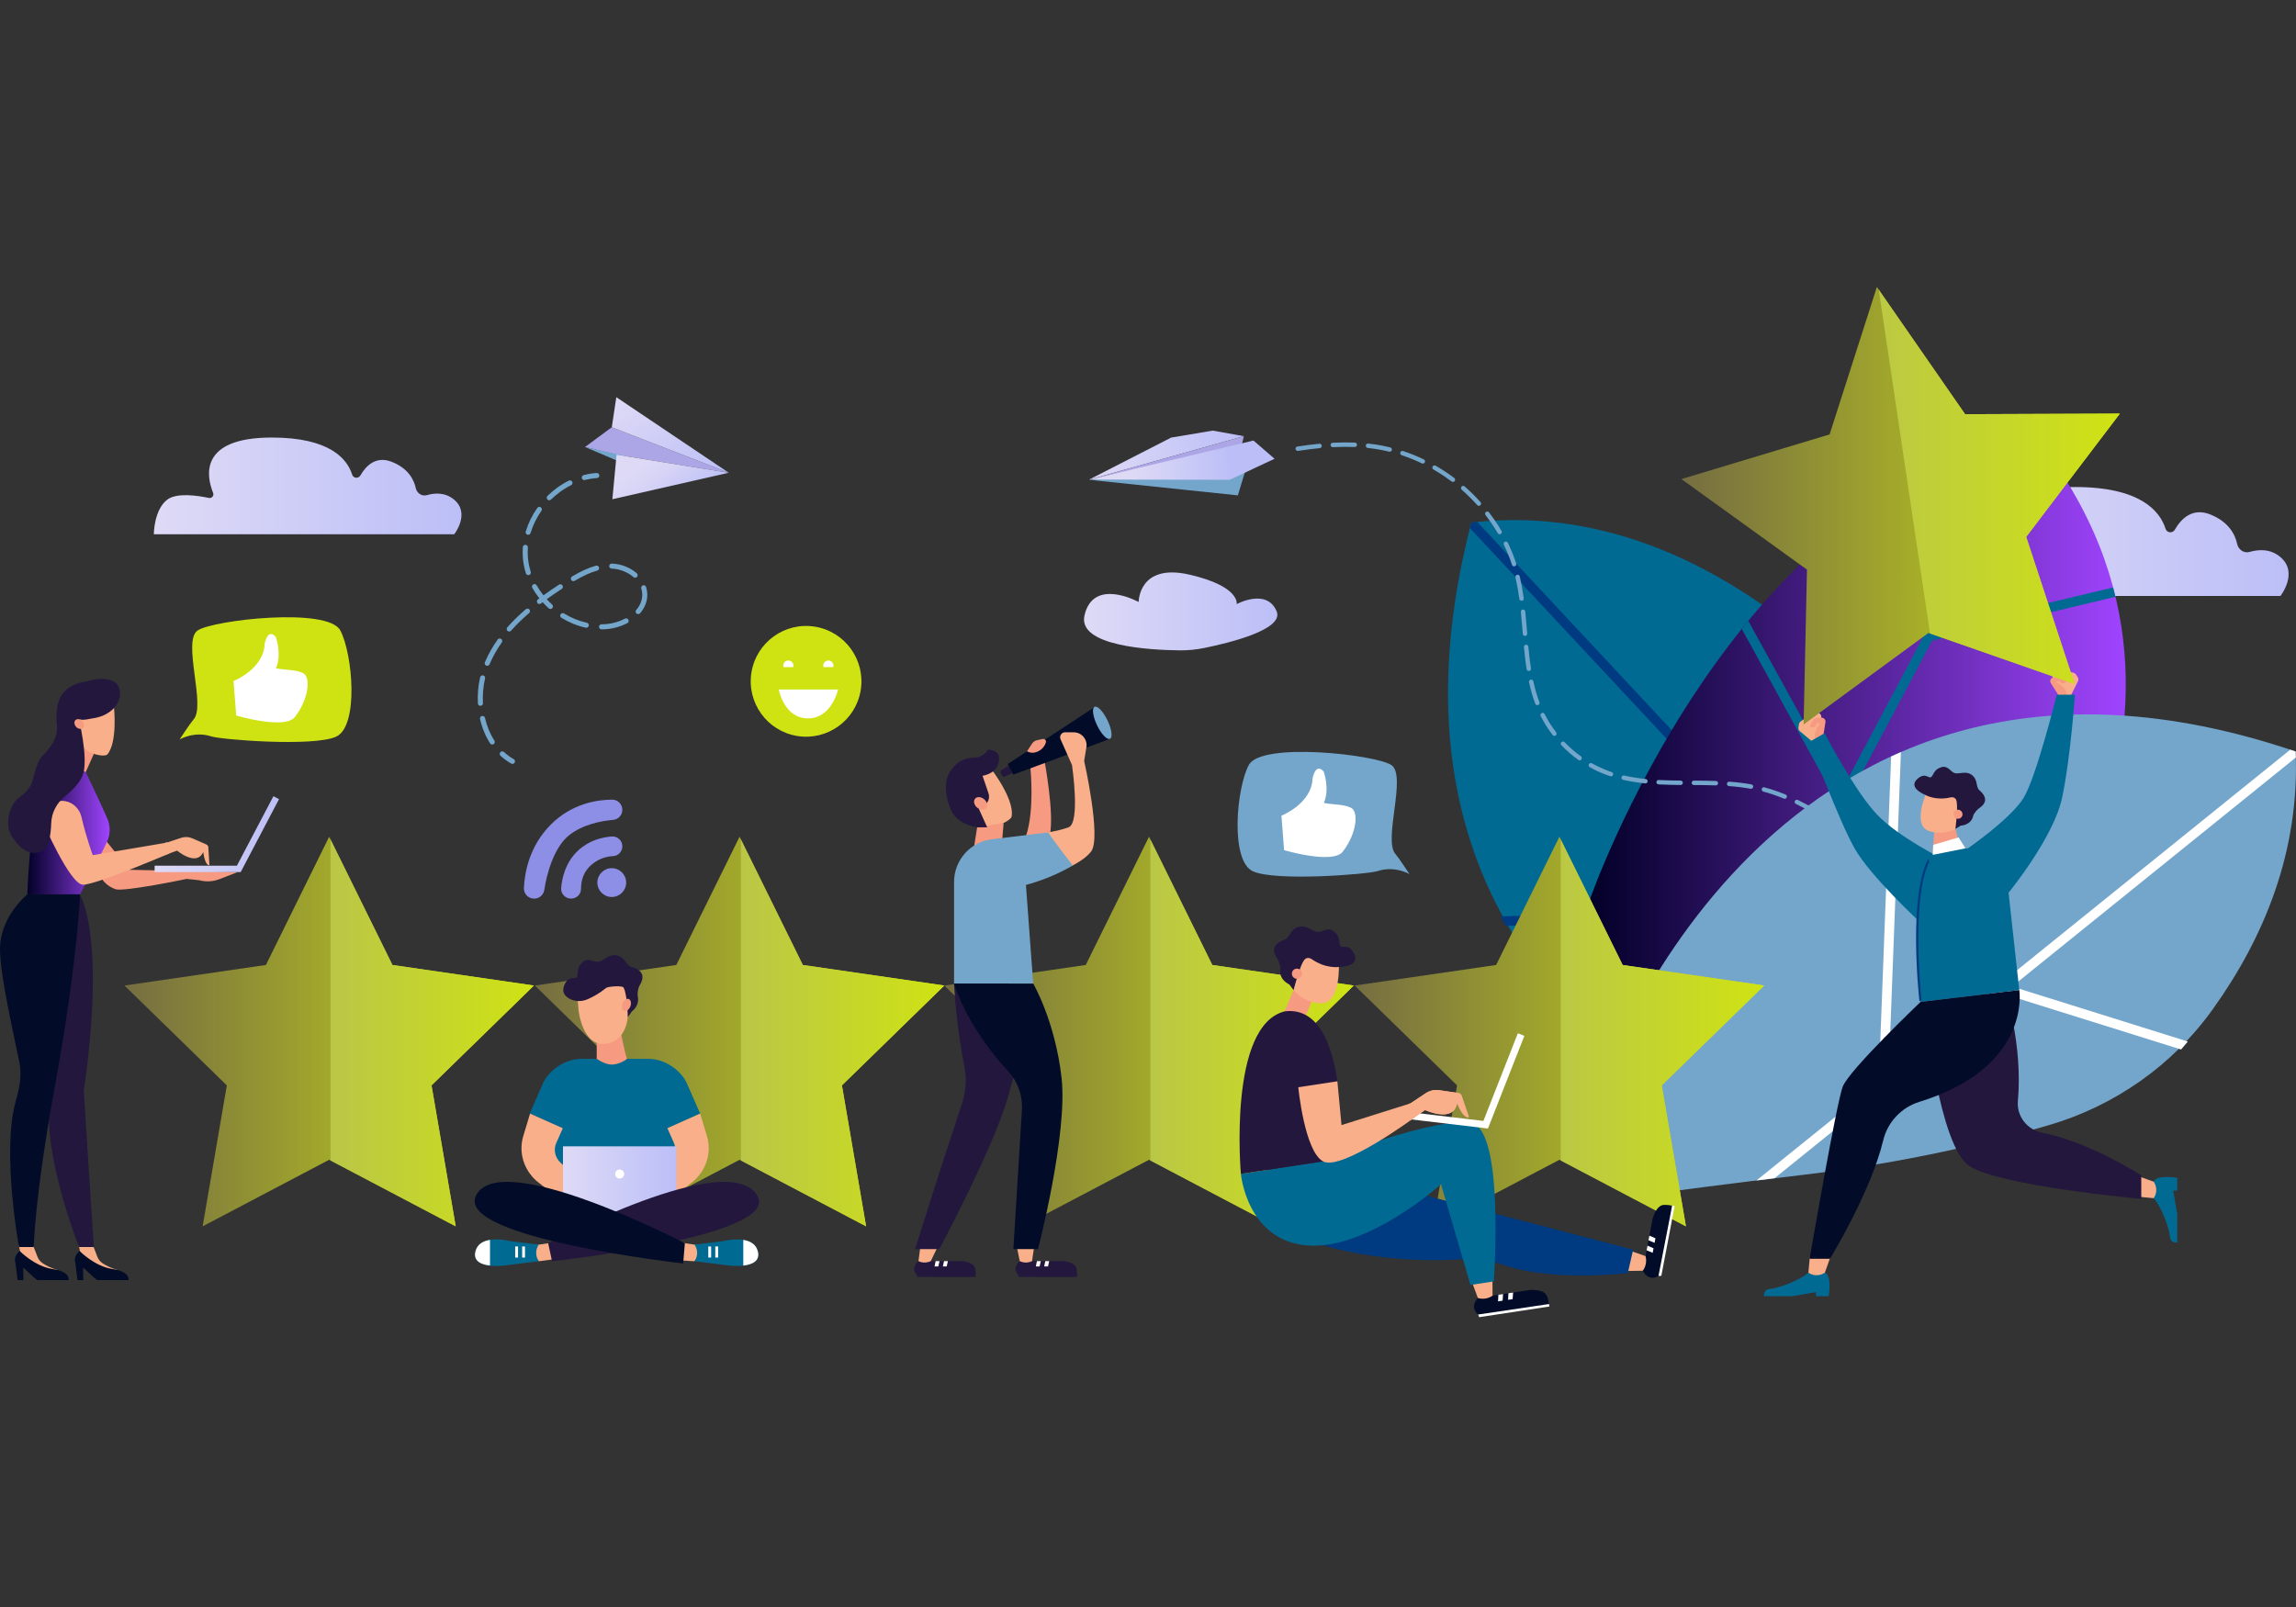 <svg width="800" height="560" viewBox="0 0 800 560" fill="none" xmlns="http://www.w3.org/2000/svg">
<rect x="0" y="0" width="800" height="560" fill="#333333" stroke="none"/>
<g clip-path="url(#clip0_2248_6145)">
<path d="M676.739 207.673H794.586C794.586 207.673 800.977 199.58 794.586 194.139C791.063 191.134 786.899 191.447 783.872 192.328C781.902 192.905 779.932 191.575 779.499 189.564C778.787 186.238 776.576 181.887 770.234 179.315C763.996 176.783 760.048 180.645 757.757 184.619C757.005 185.926 755.002 185.725 754.554 184.291C752.576 178.025 745.681 169.715 723.026 169.715C694.213 169.715 697.416 185.044 699.987 191.415C700.435 192.52 699.49 193.666 698.321 193.418C693.877 192.464 685.628 191.238 681.929 194.139C676.731 198.218 676.731 207.673 676.731 207.673H676.739Z" fill="url(#paint0_linear_2248_6145)"/>
<path d="M53.606 186.174H158.271C158.271 186.174 163.949 178.986 158.271 174.154C155.14 171.486 151.44 171.766 148.75 172.544C146.996 173.056 145.25 171.87 144.866 170.092C144.233 167.135 142.271 163.272 136.634 160.989C131.092 158.745 127.584 162.174 125.558 165.7C124.894 166.862 123.116 166.686 122.707 165.412C120.954 159.843 114.827 152.47 94.711 152.47C69.125 152.47 71.968 166.085 74.251 171.742C74.651 172.728 73.81 173.746 72.769 173.521C68.821 172.68 61.494 171.582 58.21 174.162C53.598 177.784 53.598 186.182 53.598 186.182L53.606 186.174Z" fill="url(#paint1_linear_2248_6145)"/>
<path d="M675.554 331.277L670.469 325.123C666.289 320.059 665.52 312.695 666.377 306.404L638.277 230.271C606.709 201.375 563.705 176.222 512.662 182.095C464.333 368.379 647.55 409.214 647.55 409.214L679.631 342.312L675.554 331.277Z" fill="#016A93"/>
<path d="M512.654 182.095C512.485 182.744 512.333 183.386 512.165 184.027L634.881 315.475L522.832 319.354C523.408 320.46 524.001 321.557 524.602 322.647L637.916 318.729L673.328 356.663L674.793 353.322L604.202 277.709L619.049 214.397C618.072 213.675 617.103 212.962 616.11 212.257L601.447 274.768L514.752 181.903C514.047 181.975 513.358 182.023 512.654 182.103V182.095Z" fill="#003A80"/>
<path d="M563.826 376.84L553.896 313.632C553.896 313.632 603.602 169.747 709.244 152.374C789.493 253.116 690.818 359.748 690.818 359.748L581.355 409.927L563.826 376.832V376.84Z" fill="url(#paint2_linear_2248_6145)"/>
<path d="M577.776 403.18L575.878 399.598L639.815 279.031L606.885 219.148C607.638 218.211 608.399 217.273 609.168 216.344L641.696 275.489L706.746 152.831C707.579 152.679 708.396 152.51 709.237 152.374C709.549 152.767 709.837 153.168 710.15 153.568L675.306 219.261L736.272 204.717C736.424 205.294 736.56 205.862 736.704 206.439L737.065 207.97L673.208 223.203L615.15 332.688L722.97 310.579C722.354 311.861 721.729 313.135 721.105 314.385L613.116 336.534L577.768 403.188L577.776 403.18Z" fill="#016A93"/>
<path d="M114.692 291.572L136.739 336.27L186.028 343.434L150.36 378.227L158.785 427.348L114.692 404.15L70.608 427.348L79.032 378.227L43.364 343.434L92.654 336.27L114.692 291.572Z" fill="url(#paint3_linear_2248_6145)"/>
<path d="M713.496 392.202C736.68 385.503 757.012 371.255 771.058 351.615C788.892 326.702 801.329 296.644 799.879 261.875C617.711 200.133 557.515 379.565 557.515 379.565L579.249 415.552C579.249 415.552 604.362 412.203 627.441 409.502C656.551 406.097 685.34 400.343 713.496 392.202Z" fill="#74A6CB"/>
<path d="M799.879 261.883C799.247 261.667 798.622 261.466 797.989 261.258L658.072 374.196L662.34 262.091C661.195 262.588 660.058 263.101 658.929 263.614L654.613 376.985L612.018 411.362L618.296 410.592L697.936 346.31L759.959 365.726C760.744 364.805 761.537 363.883 762.305 362.946L701.068 343.778L799.919 263.991C799.903 263.285 799.903 262.588 799.871 261.875L799.879 261.883Z" fill="white"/>
<path d="M186.028 343.434L136.738 336.27L115.164 292.518V404.398L158.784 427.348L150.36 378.227L186.028 343.434Z" fill="url(#paint4_linear_2248_6145)"/>
<path d="M257.692 291.572L279.731 336.27L329.021 343.434L293.353 378.227L301.777 427.348L257.692 404.15L213.6 427.348L222.024 378.227L186.356 343.434L235.646 336.27L257.692 291.572Z" fill="url(#paint5_linear_2248_6145)"/>
<path d="M329.02 343.434L279.73 336.27L258.156 292.518V404.398L301.776 427.348L293.352 378.227L329.02 343.434Z" fill="url(#paint6_linear_2248_6145)"/>
<path d="M400.357 291.572L422.403 336.27L471.693 343.434L436.025 378.227L444.441 427.348L400.357 404.15L356.272 427.348L364.689 378.227L329.021 343.434L378.31 336.27L400.357 291.572Z" fill="url(#paint7_linear_2248_6145)"/>
<path d="M471.693 343.434L422.403 336.27L400.821 292.518V404.398L444.441 427.348L436.025 378.227L471.693 343.434Z" fill="url(#paint8_linear_2248_6145)"/>
<path d="M543.349 291.572L565.395 336.27L614.685 343.434L579.017 378.227L587.433 427.348L543.349 404.15L499.264 427.348L507.681 378.227L472.013 343.434L521.302 336.27L543.349 291.572Z" fill="url(#paint9_linear_2248_6145)"/>
<path d="M614.685 343.434L565.395 336.27L543.813 292.518V404.398L587.434 427.348L579.017 378.227L614.685 343.434Z" fill="url(#paint10_linear_2248_6145)"/>
<path d="M32.713 262.684L29.045 270.89L23.071 265.505L27.284 253.549L32.713 262.684Z" fill="#F69B81"/>
<path d="M34.836 263.205C35.837 263.341 36.789 263.325 37.35 262.973C40.986 258.854 39.736 246.722 39.736 246.722L35.484 243.052L28.982 246.089L27.284 252.756C26.835 254.951 27.452 258.814 28.958 260.48C30.623 261.923 32.657 262.909 34.844 263.197L34.836 263.205Z" fill="#F9AF89"/>
<path d="M35.82 306.717C35.82 306.717 37.286 308.848 40.224 309.858C43.163 310.868 65.05 306.276 65.05 306.276L69.446 306.741C71.744 307.366 74.187 307.238 76.405 306.38L82.844 303.888L45.086 303.103L30.631 285.145L35.812 306.725L35.82 306.717Z" fill="#F69B81"/>
<path d="M23.072 265.505C23.072 265.505 14.351 276.683 12.309 284.039C10.275 291.387 9.538 311.653 9.538 311.653H27.893C27.893 311.653 33.162 302.093 37.254 293.423C38.479 290.818 38.527 287.813 37.366 285.185C34.371 278.39 29.871 269.054 29.871 269.054L23.064 265.513L23.072 265.505Z" fill="url(#paint11_linear_2248_6145)"/>
<path d="M32.385 433.958L33.842 437.749C34.203 438.79 34.9 439.672 35.828 440.265C36.853 440.922 38.455 441.835 40.842 442.541C37.926 445.033 33.282 442.428 30.623 440.593C29.326 439.696 28.413 438.358 28.029 436.827L27.42 433.958H32.393H32.385Z" fill="#F9AF89"/>
<path d="M27.732 435.93C27.732 435.93 25.762 437.484 26.122 439.464C26.483 441.443 26.995 446.074 26.995 446.074H29.021L28.957 441.755C28.957 441.475 33.305 446.074 34.042 446.074H44.781C44.781 446.074 45.494 443.158 39.191 442.22C32.889 441.283 27.732 435.93 27.732 435.93Z" fill="#020C28"/>
<path d="M11.516 433.958L12.973 437.749C13.334 438.79 14.03 439.672 14.959 440.265C15.984 440.922 17.586 441.835 19.972 442.541C17.057 445.033 12.413 442.428 9.754 440.593C8.457 439.696 7.544 438.358 7.159 436.827L6.551 433.958H11.524H11.516Z" fill="#F9AF89"/>
<path d="M6.863 435.93C6.863 435.93 4.893 437.484 5.253 439.464C5.613 441.443 6.126 446.074 6.126 446.074H8.152L8.088 441.755C8.088 441.475 12.436 446.074 13.173 446.074H23.912C23.912 446.074 24.625 443.158 18.322 442.22C12.02 441.283 6.863 435.93 6.863 435.93Z" fill="#020C28"/>
<path d="M27.892 311.973C27.892 311.973 36.997 325.636 29.206 380.102C30.431 400.688 32.713 434.568 32.713 434.568H27.54C27.54 434.568 13.205 398.484 18.018 380.51C19.163 362.705 14.751 311.661 14.751 311.661L27.884 311.981L27.892 311.973Z" fill="#23173E"/>
<path d="M9.538 311.653C9.538 311.653 0 319.329 0 330.724C0 339.667 4.308 358.178 6.775 370.302C7.672 374.701 6.767 379.244 5.526 383.563C0.48 401.144 6.615 434.568 6.615 434.568H11.756C11.756 434.568 12.036 417.379 19.075 378.836C27.155 334.571 27.892 311.653 27.892 311.653H9.538Z" fill="#020C28"/>
<path d="M83.869 303.888H53.879V301.684H82.54L95.273 277.46L97.219 278.486L83.869 303.888Z" fill="url(#paint12_linear_2248_6145)"/>
<path d="M14.759 285.995C14.759 285.995 24.337 308.303 28.941 308.303C33.546 308.303 59.028 297.397 59.028 297.397L58.347 293.591L32.328 297.998C32.328 297.998 30.022 291.844 28.421 284.793C27.788 281.996 25.626 279.72 22.807 279.183C16.657 278.022 14.759 285.987 14.759 285.987V285.995Z" fill="#F9AF89"/>
<path d="M27.468 250.584C27.468 250.584 30.311 252.299 39 246.722C40.329 247.066 38.207 234.534 26.956 238.212C19.084 240.792 19.46 248.421 19.82 252.636C20.213 257.195 17.842 260.2 14.711 263.534C12.084 266.33 12.124 271.475 10.371 274.239C8.217 277.645 5.934 277.444 4.229 280.898C2.443 284.512 2.194 288.935 4.589 292.181C5.95 294.024 9.121 298.471 14.143 296.893C16.961 296.003 17.722 291.083 17.842 286.932C17.954 283.238 19.74 279.816 22.623 277.517C25.33 275.361 28.285 272.404 29.078 269.319C30.631 263.269 27.46 250.576 27.46 250.576L27.468 250.584Z" fill="#23173E"/>
<path d="M26.443 250.825C27.115 250.36 28.18 250.64 28.821 251.458C29.462 252.275 29.446 253.309 28.773 253.773C28.1 254.238 27.035 253.958 26.395 253.14C25.754 252.323 25.77 251.289 26.443 250.825Z" fill="#F69B81"/>
<path d="M72.609 295.546C72.673 295.001 72.369 294.472 71.864 294.256L66.971 292.125C65.762 291.596 64.401 291.54 63.143 291.956L58.291 293.567L57.634 293.591L57.113 298.11C58.082 297.758 58.651 297.534 58.651 297.534L61.718 296.42C61.718 296.42 68.413 302.101 70.807 296.941C71.528 302.053 72.977 301.484 72.977 301.484L72.601 295.546H72.609Z" fill="#F9AF89"/>
<path d="M23.151 246.193C24.112 249.687 29.069 251.361 34.226 249.935C39.375 248.509 42.17 244.638 41.81 241.04C41.329 236.313 35.892 235.872 30.735 237.298C25.585 238.725 22.19 242.707 23.151 246.193Z" fill="#23173E"/>
<path d="M236.207 395.463L232.547 393.163L243.958 388.067L239.234 377.297C237.048 372.706 231.402 368.98 226.012 368.98H202.509C197.119 368.98 191.473 372.706 189.287 377.297L184.562 388.067L195.974 393.163L192.314 395.463L190.288 412.956L214.248 412.579L238.209 412.956L236.183 395.463H236.207Z" fill="#016A93"/>
<path d="M243.958 388.067L246.313 395.856C248.034 401.537 246.201 407.643 241.556 411.666L230.865 420.024L227.43 410.672L233.348 405.151C235.294 403.34 235.87 400.616 234.813 398.252L232.547 393.163L243.958 388.067Z" fill="#F9AF89"/>
<path d="M197.28 438.222L187.759 439.512L185.925 437.501L186.854 433.847L196.007 432.524L197.28 438.222Z" fill="#F9AF89"/>
<path d="M187.758 439.512L175.77 440.994C175.77 440.994 163.974 442.525 165.672 436.018C167.314 429.736 177.9 432.524 177.9 432.524L187.75 433.718C186.565 435.329 186.509 437.645 187.614 439.312L187.75 439.52L187.758 439.512Z" fill="#016A93"/>
<path d="M165.672 436.018C166.337 433.486 168.443 432.428 170.733 432.068V441.026C167.762 440.69 164.759 439.52 165.672 436.018Z" fill="white"/>
<path d="M182.922 434.367H181.937V438.222H182.922V434.367Z" fill="white"/>
<path d="M180.495 434.367H179.51V438.222H180.495V434.367Z" fill="white"/>
<path d="M184.691 388.067L182.336 395.856C180.615 401.537 182.449 407.643 187.093 411.666L197.784 420.024L201.22 410.672L195.302 405.151C193.356 403.34 192.779 400.616 193.836 398.252L196.102 393.163L184.691 388.067Z" fill="#F9AF89"/>
<path d="M232.283 438.935L241.965 439.512L243.799 437.501L242.87 433.847L233.717 432.524L232.283 438.935Z" fill="#F9AF89"/>
<path d="M241.965 439.512L253.953 440.994C253.953 440.994 265.749 442.525 264.051 436.018C262.41 429.736 251.823 432.524 251.823 432.524L241.973 433.718C243.158 435.329 243.214 437.645 242.109 439.312L241.973 439.52L241.965 439.512Z" fill="#016A93"/>
<path d="M264.044 436.018C263.379 433.486 261.273 432.428 258.982 432.068V441.026C261.953 440.69 264.956 439.52 264.044 436.018Z" fill="white"/>
<path d="M247.779 434.367H246.794V438.222H247.779V434.367Z" fill="white"/>
<path d="M250.214 434.367H249.229V438.222H250.214V434.367Z" fill="white"/>
<path d="M235.662 399.47H196.158V423.125H235.662V399.47Z" fill="url(#paint13_linear_2248_6145)"/>
<path d="M235.662 422.139H196.158V424.111H235.662V422.139Z" fill="#B585A5"/>
<path d="M214.328 409.118C214.328 409.991 215.033 410.696 215.906 410.696C216.779 410.696 217.483 409.991 217.483 409.118C217.483 408.244 216.779 407.539 215.906 407.539C215.033 407.539 214.328 408.244 214.328 409.118Z" fill="white"/>
<path d="M263.939 416.81C271.835 430.874 192.346 439.512 192.346 439.512L191.001 433.246C191.001 433.246 254.209 399.462 263.947 416.81H263.939Z" fill="#23173E"/>
<path d="M165.784 416.81C159.081 431.483 238.041 440.281 238.041 440.281L238.625 433.23C238.625 433.23 173.712 399.462 165.784 416.81Z" fill="#020C28"/>
<path d="M218.429 368.931C217.7 366.712 216.371 360.141 216.371 360.141L207.914 361.792V368.972C207.914 368.972 210.725 370.967 213.079 370.983C215.658 371.007 218.517 369.18 218.429 368.931Z" fill="#F69B81"/>
<path d="M218.437 348.49L216.843 339.09L200.587 341.013L201.572 351.847C201.572 351.847 202.829 365.253 211.478 363.659C220.839 361.936 218.845 348.378 218.429 348.49H218.437Z" fill="#F9AF89"/>
<path d="M222.233 347.2C222.017 346.062 222.321 344.283 222.921 343.289C225.732 338.69 221.48 337.359 219.999 336.959C218.357 336.518 217.836 333.97 215.634 333.152C212.271 331.91 210.381 334.915 208.555 335.148C206.729 335.38 204.935 333.433 202.813 335.444C200.699 337.456 201.604 339.339 201.067 340.42C200.531 341.51 198.321 339.683 196.719 343.089C195.502 345.677 196.847 347.192 198.497 348.065C200.419 349.075 202.717 349.075 204.711 348.217C206.441 347.472 208.819 346.222 211.23 344.251C211.862 343.738 216.819 343.393 217.236 344.099C218.637 346.486 218.749 354.436 218.749 354.436L220.199 352.408C220.199 352.408 222.881 350.661 222.225 347.2H222.233Z" fill="#23173E"/>
<path d="M216.899 349.66C216.467 350.798 216.723 351.951 217.476 352.24C218.229 352.528 219.198 351.847 219.638 350.709C220.071 349.572 219.814 348.418 219.062 348.129C218.309 347.841 217.34 348.522 216.899 349.66Z" fill="#F69B81"/>
<path d="M514.928 452.301L533.034 449.528C535.477 449.416 538.264 449.689 539.032 451.708C539.032 451.708 539.561 453.046 539.713 454.433C539.185 455.282 515.048 458.079 515.048 458.079L514.928 458.006C511.917 455.33 514.928 452.301 514.928 452.301Z" fill="#020C28"/>
<path d="M539.713 454.425L515.048 458.079L515.4 459L539.873 455.282L539.713 454.425Z" fill="white"/>
<path d="M522.087 451.195L523.721 450.955L523.552 453.255L521.967 453.495L522.087 451.195Z" fill="white"/>
<path d="M525.587 450.658L527.221 450.426L527.044 452.718L525.467 452.958L525.587 450.658Z" fill="white"/>
<path d="M512.766 446.459L514.928 452.309C516.489 452.822 518.387 452.581 519.797 451.684L520.053 451.524L520.013 445.362L512.766 446.459Z" fill="#F9AF89"/>
<path d="M572.385 442.821L575.788 424.816C576.493 422.476 577.678 419.928 579.832 419.88C579.832 419.88 581.266 419.832 582.619 420.144C583.244 420.921 577.855 444.632 577.855 444.632L577.75 444.721C574.227 446.668 572.377 442.829 572.377 442.829L572.385 442.821Z" fill="#020C28"/>
<path d="M582.628 420.136L577.871 444.624L578.864 444.6L583.493 420.264L582.628 420.136Z" fill="white"/>
<path d="M573.723 435.69L574.043 434.071L576.149 435.001L575.853 436.571L573.723 435.69Z" fill="white"/>
<path d="M574.38 432.212L574.7 430.593L576.814 431.523L576.51 433.093L574.38 432.212Z" fill="white"/>
<path d="M566.163 442.918L572.393 442.821C573.402 441.515 573.803 439.648 573.426 438.013L573.362 437.717L567.541 435.706L566.171 442.91L566.163 442.918Z" fill="#F9AF89"/>
<path d="M461.153 433.943C461.153 433.943 480.853 440.642 509.722 438.823C514.487 438.518 519.268 439.191 523.769 440.77C541.25 446.884 567.18 443.615 567.18 443.615L569.038 435.489L482.599 412.908L461.153 433.951V433.943Z" fill="#003A80"/>
<path d="M450.767 344.852L447.235 353.25L454.411 355.389L457.173 348.586L450.767 344.852Z" fill="#F69B81"/>
<path d="M451.719 330.06L449.573 341.422C450.702 341.647 451.063 343.009 450.598 344.003C450.654 344.283 450.646 344.588 450.582 344.876C452.184 346.735 455.267 349.395 460.016 349.628C467.447 349.988 466.486 335.22 466.486 335.22L451.719 330.06Z" fill="#F9AF89"/>
<path d="M446.114 337.624C446.258 336.791 445.561 334.771 445.073 334.082C441.894 329.627 446.106 327.96 447.579 327.455C449.213 326.894 449.549 324.266 451.728 323.272C455.043 321.766 457.181 324.683 459.047 324.779C460.913 324.883 462.595 322.775 464.885 324.659C467.175 326.55 466.398 328.521 467.023 329.579C467.648 330.644 469.754 328.633 471.628 331.967C474.479 337.031 466.495 336.967 466.495 336.967C466.495 336.967 461.946 337.68 456.989 334.202C456.308 333.722 455.379 333.673 454.747 334.202C453.009 335.677 450.727 345.036 450.727 345.036L449.269 343.073C449.269 343.073 445.449 341.446 446.122 337.616L446.114 337.624Z" fill="#23173E"/>
<path d="M450.15 339.579C450.295 340.549 451.2 341.214 452.169 341.07C453.138 340.925 453.802 340.02 453.658 339.05C453.514 338.081 452.609 337.416 451.64 337.56C450.671 337.704 450.006 338.61 450.15 339.579Z" fill="#F69B81"/>
<path d="M432.364 409.07C432.364 409.07 434.414 432.26 455.412 434.007C476.409 435.754 502.099 412.692 502.099 412.692L512.357 447.774L520.493 446.54C520.493 446.54 524.241 394.726 513.062 391.505C501.882 388.284 459.223 404.991 459.223 404.991L432.364 409.078V409.07Z" fill="#016A93"/>
<path d="M432.364 409.07L466.879 403.821C466.879 403.821 464.549 396.273 464.108 388.388C463.78 382.418 466.022 377.081 466.022 377.081C464.14 363.883 459.336 351.038 447.676 352.424C427.752 357.304 432.364 409.062 432.364 409.062V409.07Z" fill="#23173E"/>
<path d="M528.87 360.069L516.866 390.615L486.419 387.001L486.131 389.429L518.451 393.26L531.136 360.966L528.87 360.069Z" fill="white"/>
<path d="M452.353 378.876L465.982 376.801L467.424 392.066L491.448 384.501L496.781 380.959C498.159 380.046 499.824 379.669 501.458 379.91L508.073 380.871C508.754 380.967 509.29 381.504 509.394 382.185L511.805 389.237C511.805 389.237 510.235 390.399 507.688 384.461C506.495 391.481 496.533 386.825 496.533 386.825L493.194 389.181C493.194 389.181 467.472 408.212 461.001 404.719C454.531 401.225 452.361 378.876 452.361 378.876H452.353Z" fill="#F9AF89"/>
<path d="M509.394 382.177C509.29 381.496 508.753 380.959 508.073 380.863L501.458 379.902C499.824 379.661 498.159 380.038 496.781 380.951L491.448 384.493L490.663 384.742L491.52 390.375C492.577 389.622 493.186 389.173 493.186 389.173L496.525 386.817C496.525 386.817 506.487 391.473 507.68 384.453C510.227 390.391 511.796 389.229 511.796 389.229L509.386 382.177H509.394Z" fill="#F9AF89"/>
<path d="M379.359 167.191L408.068 152.487L422.563 150.059L433.398 151.998L379.359 167.191Z" fill="url(#paint14_linear_2248_6145)"/>
<path d="M379.359 167.191L432.629 155.251L433.398 151.998" fill="#ACA5E6"/>
<path d="M433.854 164.37L433.782 164.482L431.307 172.624L379.495 167.199L433.854 164.37Z" fill="#74A6CB"/>
<path d="M444.097 159.875L436.746 153.52L379.712 167.111L428.441 167.191L444.097 159.875Z" fill="url(#paint15_linear_2248_6145)"/>
<path d="M559.677 268.358C557.972 267.693 556.282 266.899 554.664 265.994C554.296 265.785 553.832 265.922 553.615 266.29C553.407 266.659 553.543 267.132 553.912 267.34C555.593 268.286 557.347 269.111 559.125 269.8C559.766 270.049 560.414 270.281 561.063 270.497C561.303 270.577 561.551 270.537 561.744 270.401C561.872 270.313 561.984 270.177 562.032 270.016C562.168 269.616 561.952 269.175 561.551 269.047C560.927 268.839 560.302 268.606 559.677 268.366V268.358Z" fill="#74A6CB"/>
<path d="M459.713 154.634C457.31 154.866 454.804 155.179 452.049 155.604C451.633 155.668 451.344 156.06 451.408 156.477C451.472 156.894 451.865 157.182 452.281 157.118C455.004 156.702 457.486 156.389 459.857 156.157C459.993 156.141 460.113 156.093 460.217 156.02C460.441 155.868 460.57 155.604 460.546 155.315C460.505 154.891 460.129 154.586 459.705 154.626L459.713 154.634Z" fill="#74A6CB"/>
<path d="M472.502 155.628C472.694 155.491 472.822 155.275 472.83 155.027C472.846 154.602 472.518 154.241 472.093 154.225C469.635 154.129 467.024 154.145 464.341 154.29C463.917 154.314 463.589 154.674 463.613 155.099C463.637 155.524 463.997 155.852 464.421 155.828C467.056 155.692 469.611 155.668 472.029 155.764C472.205 155.764 472.365 155.724 472.494 155.628H472.502Z" fill="#74A6CB"/>
<path d="M545.151 258.637C544.854 258.333 544.374 258.309 544.061 258.613C543.757 258.91 543.749 259.391 544.045 259.703C545.847 261.578 547.833 263.301 549.947 264.816C550.22 265.008 550.572 265 550.828 264.816C550.9 264.768 550.964 264.703 551.012 264.631C551.261 264.287 551.181 263.806 550.836 263.558C548.802 262.099 546.88 260.432 545.143 258.629L545.151 258.637Z" fill="#74A6CB"/>
<path d="M542.06 256.282C542.397 256.025 542.461 255.536 542.204 255.2C541.788 254.655 541.38 254.102 540.995 253.541C539.946 252.035 539.009 250.448 538.192 248.829C538 248.453 537.544 248.3 537.159 248.493C536.791 248.685 536.631 249.15 536.823 249.526C537.672 251.201 538.649 252.852 539.738 254.415C540.146 254.999 540.563 255.576 540.995 256.137C541.244 256.466 541.708 256.53 542.044 256.298C542.052 256.298 542.068 256.282 542.076 256.274L542.06 256.282Z" fill="#74A6CB"/>
<path d="M535.925 245.68C535.989 245.656 536.045 245.624 536.093 245.592C536.374 245.4 536.502 245.023 536.374 244.686C535.533 242.443 534.844 240.063 534.26 237.426C534.171 237.01 533.763 236.745 533.347 236.842C532.938 236.93 532.674 237.346 532.762 237.755C533.355 240.472 534.067 242.916 534.932 245.231C535.076 245.632 535.525 245.832 535.917 245.68H535.925Z" fill="#74A6CB"/>
<path d="M517.62 179.499C518.236 180.301 518.829 181.118 519.405 181.943C520.27 183.193 521.095 184.491 521.856 185.79C522.072 186.158 522.537 186.278 522.905 186.062C522.921 186.054 522.937 186.038 522.953 186.03C523.281 185.806 523.385 185.357 523.177 185.012C522.4 183.674 521.552 182.352 520.663 181.07C520.07 180.22 519.461 179.387 518.829 178.562C518.573 178.225 518.116 178.121 517.748 178.417C517.411 178.674 517.347 179.155 517.612 179.491L517.62 179.499Z" fill="#74A6CB"/>
<path d="M523.994 189.804C525.099 192.088 526.052 194.452 526.821 196.832C526.949 197.232 527.381 197.457 527.79 197.328C527.862 197.304 527.926 197.272 527.99 197.232C528.262 197.048 528.39 196.695 528.286 196.367C527.493 193.923 526.516 191.495 525.379 189.147C525.195 188.762 524.739 188.602 524.354 188.786C523.978 188.971 523.81 189.427 523.994 189.812V189.804Z" fill="#74A6CB"/>
<path d="M509.315 170.669C511.22 172.335 513.03 174.13 514.712 175.997C514.976 176.286 515.409 176.334 515.721 176.118C515.745 176.102 515.769 176.078 515.801 176.053C516.113 175.773 516.145 175.284 515.857 174.972C514.135 173.049 512.278 171.213 510.332 169.507C510.011 169.226 509.523 169.258 509.25 169.579C508.97 169.899 509.002 170.38 509.323 170.661L509.315 170.669Z" fill="#74A6CB"/>
<path d="M495.428 161.477C495.685 161.606 495.981 161.565 496.197 161.413C496.301 161.341 496.389 161.237 496.453 161.117C496.638 160.732 496.477 160.275 496.093 160.091C493.747 158.961 491.32 157.984 488.886 157.174C488.477 157.038 488.045 157.262 487.917 157.663C487.781 158.064 488.005 158.504 488.405 158.633C490.784 159.418 493.146 160.371 495.428 161.469V161.477Z" fill="#74A6CB"/>
<path d="M531.417 221.6C531.553 221.592 531.681 221.544 531.793 221.464C532.01 221.312 532.146 221.056 532.122 220.767L532.042 219.797C531.858 217.562 531.673 215.326 531.449 213.098C531.409 212.674 531.033 212.369 530.608 212.409C530.184 212.457 529.88 212.826 529.92 213.251C530.144 215.47 530.328 217.698 530.512 219.926L530.592 220.895C530.624 221.32 531.001 221.633 531.417 221.6Z" fill="#74A6CB"/>
<path d="M505.784 167.792C506.056 168 506.416 167.992 506.681 167.808C506.745 167.76 506.809 167.704 506.857 167.64C507.113 167.303 507.041 166.822 506.705 166.566C504.63 165.003 502.452 163.561 500.226 162.279C499.858 162.07 499.393 162.199 499.177 162.559C498.969 162.928 499.089 163.401 499.457 163.609C501.635 164.867 503.758 166.269 505.784 167.792Z" fill="#74A6CB"/>
<path d="M625.736 280.153C627.434 280.978 629.196 281.9 631.062 282.942C631.134 282.806 631.198 282.661 631.278 282.525C631.446 282.213 631.638 281.908 631.822 281.604C629.925 280.546 628.139 279.6 626.409 278.767C626.025 278.583 625.568 278.743 625.384 279.127C625.2 279.512 625.36 279.969 625.744 280.153H625.736Z" fill="#74A6CB"/>
<path d="M531.681 224.661C531.257 224.702 530.953 225.078 530.993 225.503C531.273 228.508 531.569 230.944 531.914 233.18C531.978 233.596 532.37 233.885 532.795 233.821C532.915 233.805 533.019 233.756 533.115 233.692C533.347 233.532 533.483 233.244 533.435 232.939C533.091 230.736 532.803 228.324 532.522 225.351C532.482 224.926 532.106 224.621 531.689 224.661H531.681Z" fill="#74A6CB"/>
<path d="M614.797 274.351C614.389 274.239 613.964 274.488 613.852 274.896C613.74 275.305 613.988 275.73 614.397 275.842C616.751 276.475 619.105 277.276 621.564 278.294C621.812 278.398 622.085 278.358 622.293 278.214C622.413 278.134 622.509 278.013 622.565 277.877C622.725 277.485 622.541 277.036 622.149 276.876C619.618 275.834 617.216 275.017 614.789 274.367L614.797 274.351Z" fill="#74A6CB"/>
<path d="M565.916 270.257C565.507 270.161 565.091 270.417 564.995 270.834C564.899 271.25 565.155 271.659 565.571 271.755C567.95 272.3 570.456 272.709 573.243 272.989C573.435 273.005 573.611 272.957 573.756 272.853C573.932 272.733 574.06 272.533 574.084 272.3C574.124 271.875 573.82 271.499 573.395 271.459C570.681 271.178 568.23 270.786 565.916 270.257Z" fill="#74A6CB"/>
<path d="M528.606 200.285C528.198 200.381 527.933 200.798 528.037 201.207C528.574 203.483 529.014 205.935 529.391 208.691C529.447 209.116 529.831 209.404 530.256 209.348C530.384 209.332 530.496 209.284 530.592 209.22C530.824 209.06 530.952 208.779 530.912 208.483C530.536 205.67 530.079 203.178 529.535 200.854C529.439 200.438 529.022 200.181 528.614 200.277L528.606 200.285Z" fill="#74A6CB"/>
<path d="M602.537 272.396C602.113 272.364 601.744 272.685 601.712 273.109C601.68 273.534 602 273.903 602.425 273.935C605.18 274.135 607.646 274.44 609.969 274.856C610.177 274.896 610.385 274.84 610.545 274.728C610.705 274.616 610.825 274.44 610.865 274.231C610.937 273.815 610.665 273.414 610.249 273.342C607.87 272.917 605.356 272.605 602.545 272.396H602.537Z" fill="#74A6CB"/>
<path d="M479.42 154.915C478.523 154.778 477.635 154.666 476.738 154.57C476.321 154.522 475.937 154.826 475.889 155.251C475.841 155.676 476.145 156.052 476.569 156.1C477.442 156.197 478.315 156.309 479.188 156.437C480.806 156.677 482.431 157.006 484.033 157.391C484.257 157.447 484.481 157.391 484.65 157.278C484.802 157.174 484.914 157.022 484.954 156.83C485.058 156.421 484.802 155.996 484.393 155.9C482.752 155.499 481.078 155.171 479.412 154.915H479.42Z" fill="#74A6CB"/>
<path d="M577.953 271.803C577.536 271.779 577.168 272.1 577.144 272.532C577.12 272.957 577.448 273.318 577.873 273.342C580.651 273.486 583.454 273.526 585.584 273.55C585.752 273.55 585.905 273.502 586.033 273.414C586.233 273.278 586.361 273.045 586.361 272.789C586.361 272.364 586.025 272.02 585.6 272.012C583.486 271.996 580.699 271.956 577.953 271.811V271.803Z" fill="#74A6CB"/>
<path d="M590.204 272.036C589.78 272.036 589.436 272.372 589.436 272.797C589.436 273.222 589.772 273.566 590.196 273.566C592.527 273.574 595.233 273.598 597.852 273.686C598.02 273.686 598.18 273.638 598.317 273.55C598.509 273.414 598.637 273.198 598.645 272.941C598.661 272.516 598.325 272.164 597.9 272.148C595.257 272.06 592.535 272.044 590.196 272.028L590.204 272.036Z" fill="#74A6CB"/>
<path d="M213.167 148.881L203.838 155.772L214.833 158.464L253.912 164.739L213.167 148.881Z" fill="#ACA5E6"/>
<path d="M203.838 155.772L221.127 163.128L218.06 158.985L203.838 155.772Z" fill="#74A6CB"/>
<path d="M213.167 148.88L214.745 138.407L253.912 164.739L213.167 148.88Z" fill="url(#paint16_linear_2248_6145)"/>
<path d="M253.912 164.739L214.833 158.464L213.367 173.97L253.912 164.739Z" fill="url(#paint17_linear_2248_6145)"/>
<path d="M202.885 166.934C202.821 166.846 202.773 166.742 202.741 166.63C202.621 166.157 202.901 165.676 203.373 165.556C204.863 165.171 206.384 164.923 207.89 164.827C208.378 164.795 208.795 165.163 208.827 165.652C208.859 166.141 208.49 166.558 208.002 166.59C206.601 166.686 205.191 166.91 203.806 167.271C203.445 167.367 203.085 167.223 202.877 166.942L202.885 166.934Z" fill="#74A6CB"/>
<path d="M170.804 259.086C170.804 259.086 170.78 259.054 170.772 259.038C169.163 256.546 167.985 253.693 167.265 250.56C167.153 250.088 167.449 249.615 167.929 249.503C168.402 249.39 168.874 249.695 168.986 250.168C169.659 253.1 170.764 255.761 172.262 258.085C172.526 258.493 172.406 259.038 171.998 259.303C171.605 259.559 171.085 259.455 170.812 259.086H170.804ZM166.68 245.6C166.584 245.464 166.52 245.304 166.512 245.119C166.352 242.066 166.608 239.005 167.289 236.024C167.393 235.552 167.873 235.247 168.346 235.359C168.818 235.463 169.115 235.936 169.01 236.417C168.37 239.246 168.122 242.138 168.274 245.031C168.298 245.52 167.929 245.937 167.441 245.961C167.137 245.977 166.856 245.832 166.688 245.6H166.68ZM169.059 231.657C168.882 231.417 168.826 231.088 168.954 230.792L169.123 230.399C170.244 227.827 171.685 225.287 173.399 222.867C173.679 222.466 174.232 222.37 174.632 222.658C175.033 222.939 175.121 223.492 174.84 223.884C173.191 226.216 171.813 228.644 170.74 231.104L170.588 231.473C170.404 231.922 169.883 232.138 169.435 231.954C169.283 231.89 169.155 231.785 169.067 231.665L169.059 231.657ZM176.722 219.709C176.482 219.381 176.49 218.916 176.77 218.604C178.644 216.48 180.814 214.357 183.217 212.289C183.585 211.969 184.146 212.017 184.458 212.385C184.77 212.738 184.73 213.315 184.362 213.627C182.016 215.647 179.901 217.714 178.084 219.774C177.763 220.142 177.203 220.174 176.842 219.854C176.794 219.814 176.754 219.766 176.714 219.717L176.722 219.709ZM187.245 210.126C186.957 209.741 187.037 209.188 187.421 208.9C187.597 208.771 187.765 208.635 187.942 208.507C187.021 207.353 186.188 206.119 185.467 204.853C185.227 204.428 185.371 203.891 185.795 203.651C186.22 203.411 186.756 203.555 186.997 203.979C187.685 205.189 188.478 206.359 189.359 207.457C191.017 206.255 192.795 205.029 194.765 203.747C195.173 203.483 195.725 203.595 195.982 204.004C196.246 204.412 196.134 204.957 195.725 205.222C193.828 206.464 192.106 207.642 190.504 208.803C191.097 209.453 191.721 210.078 192.378 210.671C192.746 211.007 192.77 211.56 192.442 211.921C192.114 212.281 191.553 212.313 191.193 211.985C190.448 211.312 189.735 210.598 189.071 209.853C188.871 209.997 188.67 210.15 188.478 210.302C188.086 210.598 187.533 210.518 187.245 210.134C187.245 210.134 187.245 210.134 187.245 210.126ZM183.377 200.061C183.321 199.981 183.273 199.901 183.249 199.805C182.664 197.97 182.304 196.086 182.168 194.211C182.088 193.041 182.088 191.855 182.168 190.67C182.208 190.181 182.624 189.82 183.113 189.852C183.601 189.884 183.962 190.317 183.93 190.798C183.849 191.896 183.841 192.993 183.93 194.083C184.058 195.822 184.394 197.561 184.931 199.268C185.075 199.732 184.818 200.229 184.354 200.374C183.986 200.494 183.593 200.35 183.377 200.061ZM195.365 215.054C195.157 214.773 195.133 214.381 195.325 214.068C195.581 213.651 196.126 213.523 196.534 213.78C199.049 215.318 201.724 216.408 204.478 217.017C204.951 217.121 205.255 217.594 205.151 218.067C205.047 218.539 204.574 218.844 204.102 218.74C201.155 218.091 198.304 216.929 195.613 215.286C195.517 215.222 195.429 215.15 195.365 215.054ZM183.321 186.014C183.161 185.798 183.105 185.509 183.185 185.237C184.05 182.344 185.403 179.571 187.205 177.007C187.485 176.606 188.038 176.51 188.43 176.791C188.831 177.071 188.927 177.624 188.646 178.017C186.957 180.429 185.683 183.025 184.875 185.733C184.73 186.198 184.242 186.463 183.777 186.326C183.585 186.27 183.433 186.15 183.321 186.006V186.014ZM208.883 218.956C208.779 218.812 208.715 218.636 208.715 218.443C208.715 217.955 209.099 217.554 209.587 217.554C210.332 217.554 211.069 217.498 211.798 217.418C213.856 217.185 215.914 216.552 217.764 215.583C218.196 215.358 218.733 215.527 218.957 215.951C219.181 216.384 219.013 216.913 218.589 217.145C216.547 218.219 214.272 218.916 211.998 219.173C211.213 219.261 210.412 219.309 209.612 219.317C209.315 219.317 209.059 219.181 208.891 218.956H208.883ZM199.065 202.16C199.065 202.16 199.033 202.112 199.017 202.088C198.769 201.672 198.905 201.127 199.329 200.878C202.476 199.019 205.119 197.825 207.642 197.128C208.114 197 208.594 197.272 208.723 197.745C208.851 198.218 208.578 198.699 208.106 198.827C205.744 199.484 203.237 200.614 200.226 202.401C199.834 202.633 199.337 202.529 199.065 202.169V202.16ZM190.672 173.97C190.416 173.625 190.448 173.129 190.76 172.816C191.753 171.838 192.827 170.925 193.94 170.1C195.293 169.098 196.726 168.225 198.2 167.487C198.632 167.271 199.169 167.447 199.385 167.888C199.601 168.321 199.425 168.858 198.985 169.074C197.599 169.763 196.254 170.588 194.989 171.526C193.94 172.303 192.931 173.161 191.994 174.082C191.649 174.427 191.089 174.419 190.744 174.074C190.712 174.042 190.688 174.01 190.664 173.978L190.672 173.97ZM221.656 213.635C221.415 213.315 221.423 212.858 221.696 212.538C223.113 210.887 223.81 209.06 223.778 207.105C223.762 206.416 223.65 205.734 223.441 205.077C223.297 204.613 223.554 204.116 224.018 203.971C224.483 203.827 224.979 204.084 225.123 204.548C225.379 205.366 225.524 206.223 225.54 207.081C225.588 209.445 224.715 211.736 223.033 213.7C222.713 214.068 222.16 214.108 221.792 213.796C221.744 213.756 221.696 213.7 221.656 213.651V213.635ZM212.438 197.801C212.326 197.649 212.262 197.457 212.27 197.248C212.286 196.76 212.695 196.375 213.183 196.391C216.338 196.495 219.51 197.729 221.88 199.773C222.248 200.093 222.288 200.646 221.968 201.015C221.648 201.383 221.095 201.423 220.727 201.103C218.685 199.34 215.842 198.234 213.127 198.146C212.847 198.138 212.599 197.994 212.446 197.785L212.438 197.801Z" fill="#74A6CB"/>
<path d="M174.288 263.245C174.039 262.917 174.055 262.444 174.352 262.123C174.68 261.763 175.24 261.739 175.601 262.067C176.634 263.021 177.779 263.854 178.996 264.551C179.421 264.792 179.565 265.337 179.325 265.753C179.084 266.178 178.548 266.322 178.123 266.082C176.794 265.321 175.545 264.407 174.408 263.373C174.368 263.333 174.328 263.293 174.296 263.245H174.288Z" fill="#74A6CB"/>
<path d="M62.583 257.676C62.583 257.676 66.131 252.243 67.38 250.777C71.92 246.081 63.376 223.323 68.885 219.685C74.395 216.047 114.219 211.496 118.568 219.685C122.916 227.875 125.118 253.213 117.038 256.747C108.95 260.288 77.102 257.756 73.578 256.61C67.652 254.679 62.591 257.676 62.591 257.676H62.583Z" fill="#CFE313"/>
<path d="M81.37 237.323C81.37 237.323 92.013 233.156 92.221 224.237C93.615 218.475 96.121 222.009 96.121 222.009C96.121 222.009 98.315 228.26 96.121 232.875C100.045 233.636 102.68 233.236 105.571 234.55C108.373 235.824 107.637 243.565 102.728 249.879C99.236 254.367 82.299 249.334 82.299 249.334L81.37 237.323Z" fill="white"/>
<path d="M491.096 304.593C491.096 304.593 487.548 299.16 486.299 297.694C481.758 292.998 490.303 270.241 484.793 266.603C479.284 262.965 439.46 258.413 435.111 266.603C430.763 274.792 428.561 300.13 436.641 303.664C444.729 307.206 476.577 304.673 480.101 303.528C486.027 301.596 491.088 304.593 491.088 304.593H491.096Z" fill="#74A6CB"/>
<path d="M446.491 284.24C446.491 284.24 457.134 280.073 457.342 271.154C458.736 265.393 461.242 268.927 461.242 268.927C461.242 268.927 463.436 275.177 461.242 279.792C465.166 280.554 467.801 280.153 470.692 281.467C473.495 282.741 472.758 290.482 467.849 296.796C464.357 301.284 447.42 296.252 447.42 296.252L446.491 284.24Z" fill="white"/>
<path d="M299.897 240.531C301.611 230.013 294.479 220.097 283.968 218.382C273.456 216.667 263.546 223.803 261.832 234.321C260.119 244.839 267.25 254.756 277.762 256.47C288.273 258.185 298.183 251.049 299.897 240.531Z" fill="#CFE313"/>
<path d="M271.33 240.279H292.015C292.015 240.279 289.837 250.336 281.508 250.336C273.18 250.336 271.338 240.279 271.338 240.279H271.33Z" fill="white"/>
<path d="M290.325 232.459C290.373 232.298 290.405 232.13 290.405 231.954C290.405 230.976 289.612 230.175 288.627 230.175C287.642 230.175 286.85 230.968 286.85 231.954C286.85 232.13 286.882 232.298 286.93 232.459H290.317H290.325Z" fill="white"/>
<path d="M276.376 232.459C276.424 232.298 276.456 232.13 276.456 231.954C276.456 230.976 275.663 230.175 274.678 230.175C273.693 230.175 272.9 230.968 272.9 231.954C272.9 232.13 272.932 232.298 272.98 232.459H276.368H276.376Z" fill="white"/>
<path d="M191.938 287.325C199.209 280.049 207.938 278.687 213.263 278.655C215.233 278.639 216.843 280.225 216.843 282.197C216.843 284.064 215.394 285.586 213.536 285.73C209.348 286.059 202.965 287.365 198.304 291.051C192.931 295.298 190.424 304.842 189.656 310.099C189.399 311.845 187.918 313.144 186.156 313.144H186.084C184.066 313.144 182.456 311.469 182.544 309.457C182.793 304.081 184.426 294.849 191.938 287.333V287.325Z" fill="#8D8EE6"/>
<path d="M201.532 296.292C205.312 292.838 209.772 291.748 213.16 291.492C215.154 291.34 216.843 292.918 216.843 294.913C216.843 296.716 215.45 298.247 213.648 298.335C211.51 298.439 208.931 299.08 206.489 301.012C203.19 303.624 202.461 306.925 202.445 309.762C202.445 311.637 200.891 313.136 199.025 313.136H198.945C196.951 313.136 195.358 311.437 195.526 309.449C195.846 305.651 197.152 300.298 201.54 296.292H201.532Z" fill="#8D8EE6"/>
<path d="M213.16 302.534C215.931 302.534 218.181 304.786 218.181 307.558C218.181 310.331 215.931 312.583 213.16 312.583C210.389 312.583 208.139 310.331 208.139 307.558C208.139 304.786 210.389 302.534 213.16 302.534Z" fill="#8D8EE6"/>
<path d="M631.413 258.397L627.113 254.799C626.736 254.479 626.56 253.99 626.632 253.501L626.816 252.347C626.872 251.979 627.081 251.65 627.377 251.434L631.837 248.18C632.366 247.796 633.087 247.82 633.583 248.253L634.104 248.701C634.384 248.942 634.552 249.278 634.592 249.639L635.257 256.562L631.397 258.397H631.413Z" fill="#F9AF89"/>
<path d="M635.265 256.562L636.05 251.666C636.186 250.809 635.489 250.039 634.624 250.104L632.478 250.256C631.91 250.296 630.572 253.101 630.572 253.101C630.572 253.101 632.286 254.599 633.239 251.907C633.551 252.147 634.304 252.107 634.304 252.107C634.304 252.107 631.661 254.319 632.478 257.884L635.265 256.562Z" fill="#F69B81"/>
<path d="M630.524 258.493C630.524 258.493 640.591 285.722 646.18 295.611C651.77 305.499 669.196 321.533 669.196 321.533L677.292 299.521C677.292 299.521 661.636 291.884 653.908 283.735C646.18 275.586 635.746 255.504 635.746 255.504L630.524 258.485V258.493Z" fill="#016A93"/>
<path d="M721.536 242.411L724.034 237.395C724.251 236.954 724.219 236.425 723.954 236.016L723.322 235.039C723.121 234.726 722.801 234.502 722.441 234.422L717.051 233.228C716.411 233.083 715.762 233.404 715.474 233.989L715.177 234.606C715.017 234.935 714.993 235.311 715.105 235.656L717.268 242.267L721.536 242.403V242.411Z" fill="#F9AF89"/>
<path d="M717.268 242.275L714.593 238.108C714.12 237.378 714.457 236.393 715.274 236.104L717.3 235.383C717.836 235.191 720.183 237.226 720.183 237.226C720.183 237.226 719.206 239.286 717.26 237.202C717.067 237.547 716.363 237.811 716.363 237.811C716.363 237.811 719.67 238.781 720.351 242.379L717.268 242.283V242.275Z" fill="#F69B81"/>
<path d="M750.422 417.54C750.422 417.54 753.737 421.122 755.811 429.279C756.268 431.074 755.659 433.013 758.622 433.013V423.117L757.197 414.887H758.622V410.44C758.622 410.44 751.351 409.198 750.422 411.802V417.556V417.54Z" fill="#016A93"/>
<path d="M745.2 417.035L750.421 417.54C751.543 415.913 751.615 413.789 750.606 412.091L750.421 411.786L745.2 409.935V417.035Z" fill="#F9AF89"/>
<path d="M698.721 345.621C698.721 345.621 704.848 363.795 703.094 383.684C702.621 389.021 706.393 393.764 711.655 394.758C727.727 397.787 746.089 409.583 746.089 409.583V417.788C746.089 417.788 696.399 413.309 686.037 406.225C675.674 399.133 670.781 352.881 670.781 352.881L698.721 345.629V345.621Z" fill="#23173E"/>
<path d="M675.313 295.795C664.046 303.255 669.187 349.139 669.187 349.139L703.582 345.036L699.85 311.092C699.85 311.092 715.506 292.005 718.493 278.046C721.472 264.087 722.969 242.082 722.969 242.082H716.635C716.635 242.082 709.548 270.778 705.079 278.046C700.611 285.314 685.692 295.611 685.692 295.611L675.313 295.795Z" fill="#016A93"/>
<path d="M669.491 348.418C668.995 343.466 666.176 312.503 672.254 300.186C672.11 299.914 671.974 299.641 671.846 299.369C665.031 312.134 668.418 345.461 668.795 348.955C669.019 348.77 669.259 348.602 669.491 348.426V348.418Z" fill="#003A80"/>
<path d="M630.084 443.495C630.084 443.495 626.504 446.812 618.352 448.887C616.558 449.344 614.62 448.735 614.62 451.7H624.51L632.734 450.274V451.7H637.179C637.179 451.7 638.42 444.424 635.818 443.495H630.068H630.084Z" fill="#016A93"/>
<path d="M630.588 438.27L630.092 443.495C631.717 444.616 633.84 444.688 635.537 443.679L635.842 443.495L637.691 438.27H630.596H630.588Z" fill="#F9AF89"/>
<path d="M682.857 295.106L681.352 288.687L673.984 289.513L673.432 297.133C673.48 297.189 673.528 297.237 673.584 297.285C676.427 295.867 679.654 295.106 682.849 295.098L682.857 295.106Z" fill="#F69B81"/>
<path d="M685.387 276.155L683.457 286.243C682.456 286.059 681.711 287.061 681.768 288.038C681.631 288.255 681.535 288.503 681.495 288.759C679.565 289.769 676.154 290.963 672.15 289.609C665.896 287.477 671.501 275.586 671.501 275.586L685.387 276.147V276.155Z" fill="#F9AF89"/>
<path d="M687.558 284.24C687.71 283.503 688.943 282.06 689.576 281.652C693.652 279.007 690.721 276.259 689.664 275.353C688.503 274.352 689.071 272.068 687.598 270.545C685.347 268.213 682.633 269.928 681.055 269.399C679.477 268.871 678.773 266.579 676.266 267.396C673.76 268.205 673.76 270.089 672.895 270.77C672.03 271.443 670.949 269.095 668.314 271.234C664.302 274.488 670.925 277.044 670.925 277.044C670.925 277.044 674.456 279.119 679.678 277.861C680.398 277.693 681.183 277.949 681.527 278.599C682.488 280.386 681.319 288.863 681.319 288.863L683.161 287.718C683.161 287.718 686.853 287.621 687.542 284.24H687.558Z" fill="#23173E"/>
<path d="M683.586 284.536C683.145 285.29 682.184 285.546 681.432 285.105C680.679 284.665 680.423 283.703 680.863 282.95C681.304 282.196 682.265 281.94 683.017 282.381C683.77 282.822 684.026 283.783 683.586 284.536Z" fill="#F69B81"/>
<path d="M669.196 349.139C669.196 349.139 644.298 372.858 642.072 378.652C639.846 384.453 630.524 438.662 630.524 438.662H637.604C637.604 438.662 651.81 415.56 656.158 397.418C657.688 391.016 662.501 385.911 668.787 383.964C708.003 371.808 703.59 345.028 703.59 345.028L669.196 349.131V349.139Z" fill="#020C28"/>
<path d="M673.584 294.409L673.432 297.902L684.827 295.627L682.433 291.82L673.584 294.409Z" fill="white"/>
<path d="M653.964 100L684.707 144.337L738.634 144.129L705.993 187.088L722.858 238.348L671.942 220.559L628.434 252.451L629.604 198.498L585.855 166.942L637.492 151.389L653.964 100Z" fill="url(#paint18_linear_2248_6145)"/>
<path d="M738.634 144.129L684.708 144.337L654.613 100.938L672.479 220.751L722.858 238.348L705.993 187.088L738.634 144.129Z" fill="url(#paint19_linear_2248_6145)"/>
<path d="M377.87 214.461C375.412 225.142 400.597 226.521 410.968 226.633C413.842 226.665 416.709 226.392 419.528 225.823C428.305 224.045 447.508 219.365 444.818 213.01C441.342 204.805 430.9 210.526 430.9 210.526C430.9 210.526 432.213 204.332 414.443 200.245C396.681 196.159 396.745 209.781 396.745 209.781C396.745 209.781 380.953 201.039 377.862 214.461H377.87Z" fill="url(#paint20_linear_2248_6145)"/>
<path d="M355.327 439.48L370.431 439.464C372.433 439.672 374.675 440.241 375.051 441.98C375.051 441.98 375.316 443.134 375.268 444.28C374.731 444.905 354.711 444.2 354.711 444.2L354.623 444.127C352.501 441.571 355.327 439.48 355.327 439.48Z" fill="#23173E"/>
<path d="M375.268 444.28L354.703 444.199L354.887 445.001H375.292L375.268 444.28Z" fill="#23173E"/>
<path d="M361.301 439.456L362.663 439.472L362.238 441.323H360.917L361.301 439.456Z" fill="white"/>
<path d="M364.216 439.456L365.578 439.472L365.153 441.323H363.832L364.216 439.456Z" fill="white"/>
<path d="M354.286 434.439L355.319 439.472C356.528 440.089 358.106 440.121 359.371 439.568L359.603 439.464L360.332 434.431H354.294L354.286 434.439Z" fill="#F9AF89"/>
<path d="M320.028 439.48L335.131 439.464C337.133 439.672 339.375 440.241 339.752 441.98C339.752 441.98 340.016 443.134 339.968 444.28C339.431 444.905 319.411 444.2 319.411 444.2L319.323 444.127C317.201 441.571 320.028 439.48 320.028 439.48Z" fill="#23173E"/>
<path d="M339.968 444.28L319.411 444.199L319.587 445.001H340L339.968 444.28Z" fill="#23173E"/>
<path d="M326.001 439.456L327.363 439.472L326.938 441.323H325.625L326.001 439.456Z" fill="white"/>
<path d="M328.924 439.456L330.278 439.472L329.861 441.323H328.54L328.924 439.456Z" fill="white"/>
<path d="M320.684 434.439L320.027 439.472C321.237 440.089 322.814 440.121 324.079 439.568L324.312 439.464L326.73 434.431H320.692L320.684 434.439Z" fill="#F9AF89"/>
<path d="M343.219 265.168L330.782 273.286L334.618 283.118C334.674 283.254 334.746 283.382 334.81 283.518C335.083 283.502 335.355 283.486 335.635 283.486C335.683 283.486 335.723 283.486 335.771 283.486C335.811 283.486 335.859 283.486 335.899 283.486C339.231 283.486 342.09 285.538 343.827 288.294C345.837 288.142 347.839 287.653 349.697 286.772C350.963 286.171 352.068 285.458 352.46 284.672C353.789 277.701 343.219 265.168 343.219 265.168Z" fill="#F9AF89"/>
<path d="M359.035 267.716C359.035 267.716 360.556 282.164 357.489 291.355C358.915 292.589 364.136 298.199 365.786 290.931C367.427 283.663 363.944 265.168 363.944 265.168L359.035 267.708V267.716Z" fill="#F69B81"/>
<path d="M351.579 266.691L348.648 268.574L349.697 270.762L352.837 269.375L351.579 266.691Z" fill="#23173E"/>
<path d="M349.849 269.319C350.146 269.984 350.162 270.625 349.897 270.746C349.633 270.866 349.177 270.417 348.88 269.752C348.584 269.087 348.568 268.446 348.832 268.326C349.097 268.205 349.553 268.654 349.849 269.319Z" fill="#23173E"/>
<path d="M386.887 256.041C386.887 256.041 386.895 255.985 386.895 255.961C386.342 254.703 385.373 252.716 384.068 250.881C381.954 247.916 381.353 246.441 381.353 246.441L351.139 266.234L353.093 269.928L386.895 257.428C386.863 256.963 386.855 256.506 386.895 256.049L386.887 256.041Z" fill="#020C28"/>
<path d="M340.473 288.302L339.392 295.09H349.001L349.698 286.772L340.473 288.302Z" fill="#F69B81"/>
<path d="M365.305 305.154C365.305 305.154 376.66 301.532 380.224 296.668C383.78 291.804 377.758 265.168 377.758 265.168L378.534 260.376C378.975 257.676 376.901 255.224 374.17 255.2L371.135 255.176C369.87 255.168 369.021 256.466 369.533 257.62L373.521 266.603C373.521 266.603 376.516 286.772 372.32 288.302C367.315 290.089 361.653 290.514 361.653 290.514L365.297 305.154H365.305Z" fill="#F9AF89"/>
<path d="M343.971 288.302L341.048 281.82L342.946 280.626C344.348 279.744 344.964 278.013 344.428 276.451L342.346 270.337C342.346 270.337 348.264 269.616 348.088 264.094C348.088 261.258 344.18 261.242 344.18 261.242C344.18 261.242 343.01 263.782 339.391 264.078C337.837 263.886 333.561 264.455 330.678 269.487C328.74 272.869 329.589 278.174 331.279 282.156C332.792 285.722 336.652 287.709 340.472 288.302H343.963H343.971Z" fill="#23173E"/>
<path d="M332.424 342.76C332.424 342.76 333.024 356.583 336.011 371.568C336.892 375.983 336.564 380.551 335.122 384.814C328.34 404.975 318.834 435.289 318.834 435.289H327.291C327.291 435.289 346.454 399.462 351.387 381.688C356.328 363.915 357.169 358.274 357.169 358.274L351.291 342.76H332.408H332.424Z" fill="#23173E"/>
<path d="M339.48 278.799C339.135 279.816 339.832 281.171 341.049 281.82C342.266 282.469 343.532 282.164 343.884 281.138C344.228 280.121 343.532 278.767 342.314 278.118C341.097 277.468 339.832 277.773 339.48 278.799Z" fill="#F69B81"/>
<path d="M359.996 342.76H332.424V307.358C332.424 299.601 338.326 293.126 346.038 292.405L365.217 290.081C365.217 290.081 367.475 293.535 373.754 301.556C366.202 306.228 357.465 308.375 357.465 308.375L360.004 342.752L359.996 342.76Z" fill="#74A6CB"/>
<path d="M332.424 342.76C332.424 342.76 336.316 356.863 350.69 372.674C353.093 375.062 356.544 380.03 356.056 387.049L353.093 435.289H361.669C361.669 435.289 372.128 395.231 369.87 375.486C367.611 355.742 360.004 342.76 360.004 342.76H332.432H332.424Z" fill="#020C28"/>
<path d="M382.259 252.756C383.74 255.833 385.75 257.94 386.751 257.46C387.752 256.979 387.36 254.094 385.878 251.009C384.397 247.932 382.379 245.824 381.386 246.305C380.393 246.786 380.777 249.671 382.259 252.756Z" fill="#74A6CB"/>
<path d="M357.85 261.819L358.106 261.939C359.003 262.372 360.036 262.436 360.981 262.115L361.149 262.059C362.703 261.538 363.92 260.304 364.416 258.742C364.641 258.045 364.024 257.371 363.311 257.524L361.397 257.924C360.653 258.077 360.004 258.525 359.588 259.158L357.842 261.811L357.85 261.819Z" fill="#F69B81"/>
</g>
<defs>
<linearGradient id="paint0_linear_2248_6145" x1="676.739" y1="188.698" x2="797.429" y2="188.698" gradientUnits="userSpaceOnUse">
<stop stop-color="#DEDAF6"/>
<stop offset="1" stop-color="#BCBFF7"/>
</linearGradient>
<linearGradient id="paint1_linear_2248_6145" x1="53.606" y1="169.314" x2="160.786" y2="169.314" gradientUnits="userSpaceOnUse">
<stop stop-color="#DEDAF6"/>
<stop offset="1" stop-color="#BCBFF7"/>
</linearGradient>
<linearGradient id="paint2_linear_2248_6145" x1="553.896" y1="281.155" x2="740.684" y2="281.155" gradientUnits="userSpaceOnUse">
<stop stop-color="#020028"/>
<stop offset="1" stop-color="#A044FF"/>
</linearGradient>
<linearGradient id="paint3_linear_2248_6145" x1="43.364" y1="359.46" x2="186.028" y2="359.46" gradientUnits="userSpaceOnUse">
<stop stop-color="#756D42"/>
<stop offset="1" stop-color="#CFE313"/>
</linearGradient>
<linearGradient id="paint4_linear_2248_6145" x1="115.164" y1="359.933" x2="186.028" y2="359.933" gradientUnits="userSpaceOnUse">
<stop stop-color="#BAC647"/>
<stop offset="1" stop-color="#CFE313"/>
</linearGradient>
<linearGradient id="paint5_linear_2248_6145" x1="186.356" y1="100" x2="329.021" y2="100" gradientUnits="userSpaceOnUse">
<stop stop-color="#756D42"/>
<stop offset="1" stop-color="#CFE313"/>
</linearGradient>
<linearGradient id="paint6_linear_2248_6145" x1="258.156" y1="359.933" x2="329.02" y2="359.933" gradientUnits="userSpaceOnUse">
<stop stop-color="#BAC647"/>
<stop offset="1" stop-color="#CFE313"/>
</linearGradient>
<linearGradient id="paint7_linear_2248_6145" x1="329.021" y1="100" x2="471.693" y2="100" gradientUnits="userSpaceOnUse">
<stop stop-color="#756D42"/>
<stop offset="1" stop-color="#CFE313"/>
</linearGradient>
<linearGradient id="paint8_linear_2248_6145" x1="400.821" y1="359.933" x2="471.693" y2="359.933" gradientUnits="userSpaceOnUse">
<stop stop-color="#BAC746"/>
<stop offset="1" stop-color="#CFE313"/>
</linearGradient>
<linearGradient id="paint9_linear_2248_6145" x1="472.013" y1="100" x2="614.685" y2="100" gradientUnits="userSpaceOnUse">
<stop stop-color="#756D42"/>
<stop offset="1" stop-color="#CFE313"/>
</linearGradient>
<linearGradient id="paint10_linear_2248_6145" x1="543.813" y1="359.933" x2="614.685" y2="359.933" gradientUnits="userSpaceOnUse">
<stop stop-color="#BBC844"/>
<stop offset="1" stop-color="#CFE313"/>
</linearGradient>
<linearGradient id="paint11_linear_2248_6145" x1="9.538" y1="288.575" x2="38.207" y2="288.575" gradientUnits="userSpaceOnUse">
<stop stop-color="#020028"/>
<stop offset="1" stop-color="#A044FF"/>
</linearGradient>
<linearGradient id="paint12_linear_2248_6145" x1="53.879" y1="290.674" x2="97.219" y2="290.674" gradientUnits="userSpaceOnUse">
<stop stop-color="#DEDAF6"/>
<stop offset="1" stop-color="#BCBFF7"/>
</linearGradient>
<linearGradient id="paint13_linear_2248_6145" x1="196.158" y1="411.297" x2="235.662" y2="411.297" gradientUnits="userSpaceOnUse">
<stop stop-color="#DEDAF6"/>
<stop offset="1" stop-color="#BCBFF7"/>
</linearGradient>
<linearGradient id="paint14_linear_2248_6145" x1="378.854" y1="160.106" x2="433.658" y2="156.43" gradientUnits="userSpaceOnUse">
<stop stop-color="#DEDAF6"/>
<stop offset="1" stop-color="#BCBFF7"/>
</linearGradient>
<linearGradient id="paint15_linear_2248_6145" x1="379.463" y1="163.92" x2="444.039" y2="159.588" gradientUnits="userSpaceOnUse">
<stop offset="0.22" stop-color="#DEDAF6"/>
<stop offset="0.76" stop-color="#BCBFF7"/>
</linearGradient>
<linearGradient id="paint16_linear_2248_6145" x1="218.317" y1="136.271" x2="244.734" y2="172.027" gradientUnits="userSpaceOnUse">
<stop stop-color="#DEDAF6"/>
<stop offset="1" stop-color="#BCBFF7"/>
</linearGradient>
<linearGradient id="paint17_linear_2248_6145" x1="221.999" y1="153.672" x2="238.799" y2="176.412" gradientUnits="userSpaceOnUse">
<stop offset="0.24" stop-color="#DEDAF6"/>
<stop offset="0.49" stop-color="#D7D4F6"/>
<stop offset="0.86" stop-color="#C5C6F6"/>
<stop offset="1" stop-color="#BCBFF7"/>
</linearGradient>
<linearGradient id="paint18_linear_2248_6145" x1="585.855" y1="176.222" x2="738.634" y2="176.222" gradientUnits="userSpaceOnUse">
<stop stop-color="#756D42"/>
<stop offset="1" stop-color="#CFE313"/>
</linearGradient>
<linearGradient id="paint19_linear_2248_6145" x1="654.613" y1="169.643" x2="738.634" y2="169.643" gradientUnits="userSpaceOnUse">
<stop stop-color="#BCC943"/>
<stop offset="1" stop-color="#CFE313"/>
</linearGradient>
<linearGradient id="paint20_linear_2248_6145" x1="377.702" y1="213.058" x2="445.074" y2="213.058" gradientUnits="userSpaceOnUse">
<stop stop-color="#DEDAF6"/>
<stop offset="1" stop-color="#BCBFF7"/>
</linearGradient>
<clipPath id="clip0_2248_6145">
<rect width="800" height="359" fill="white" transform="translate(0 100)"/>
</clipPath>
</defs>
</svg>
